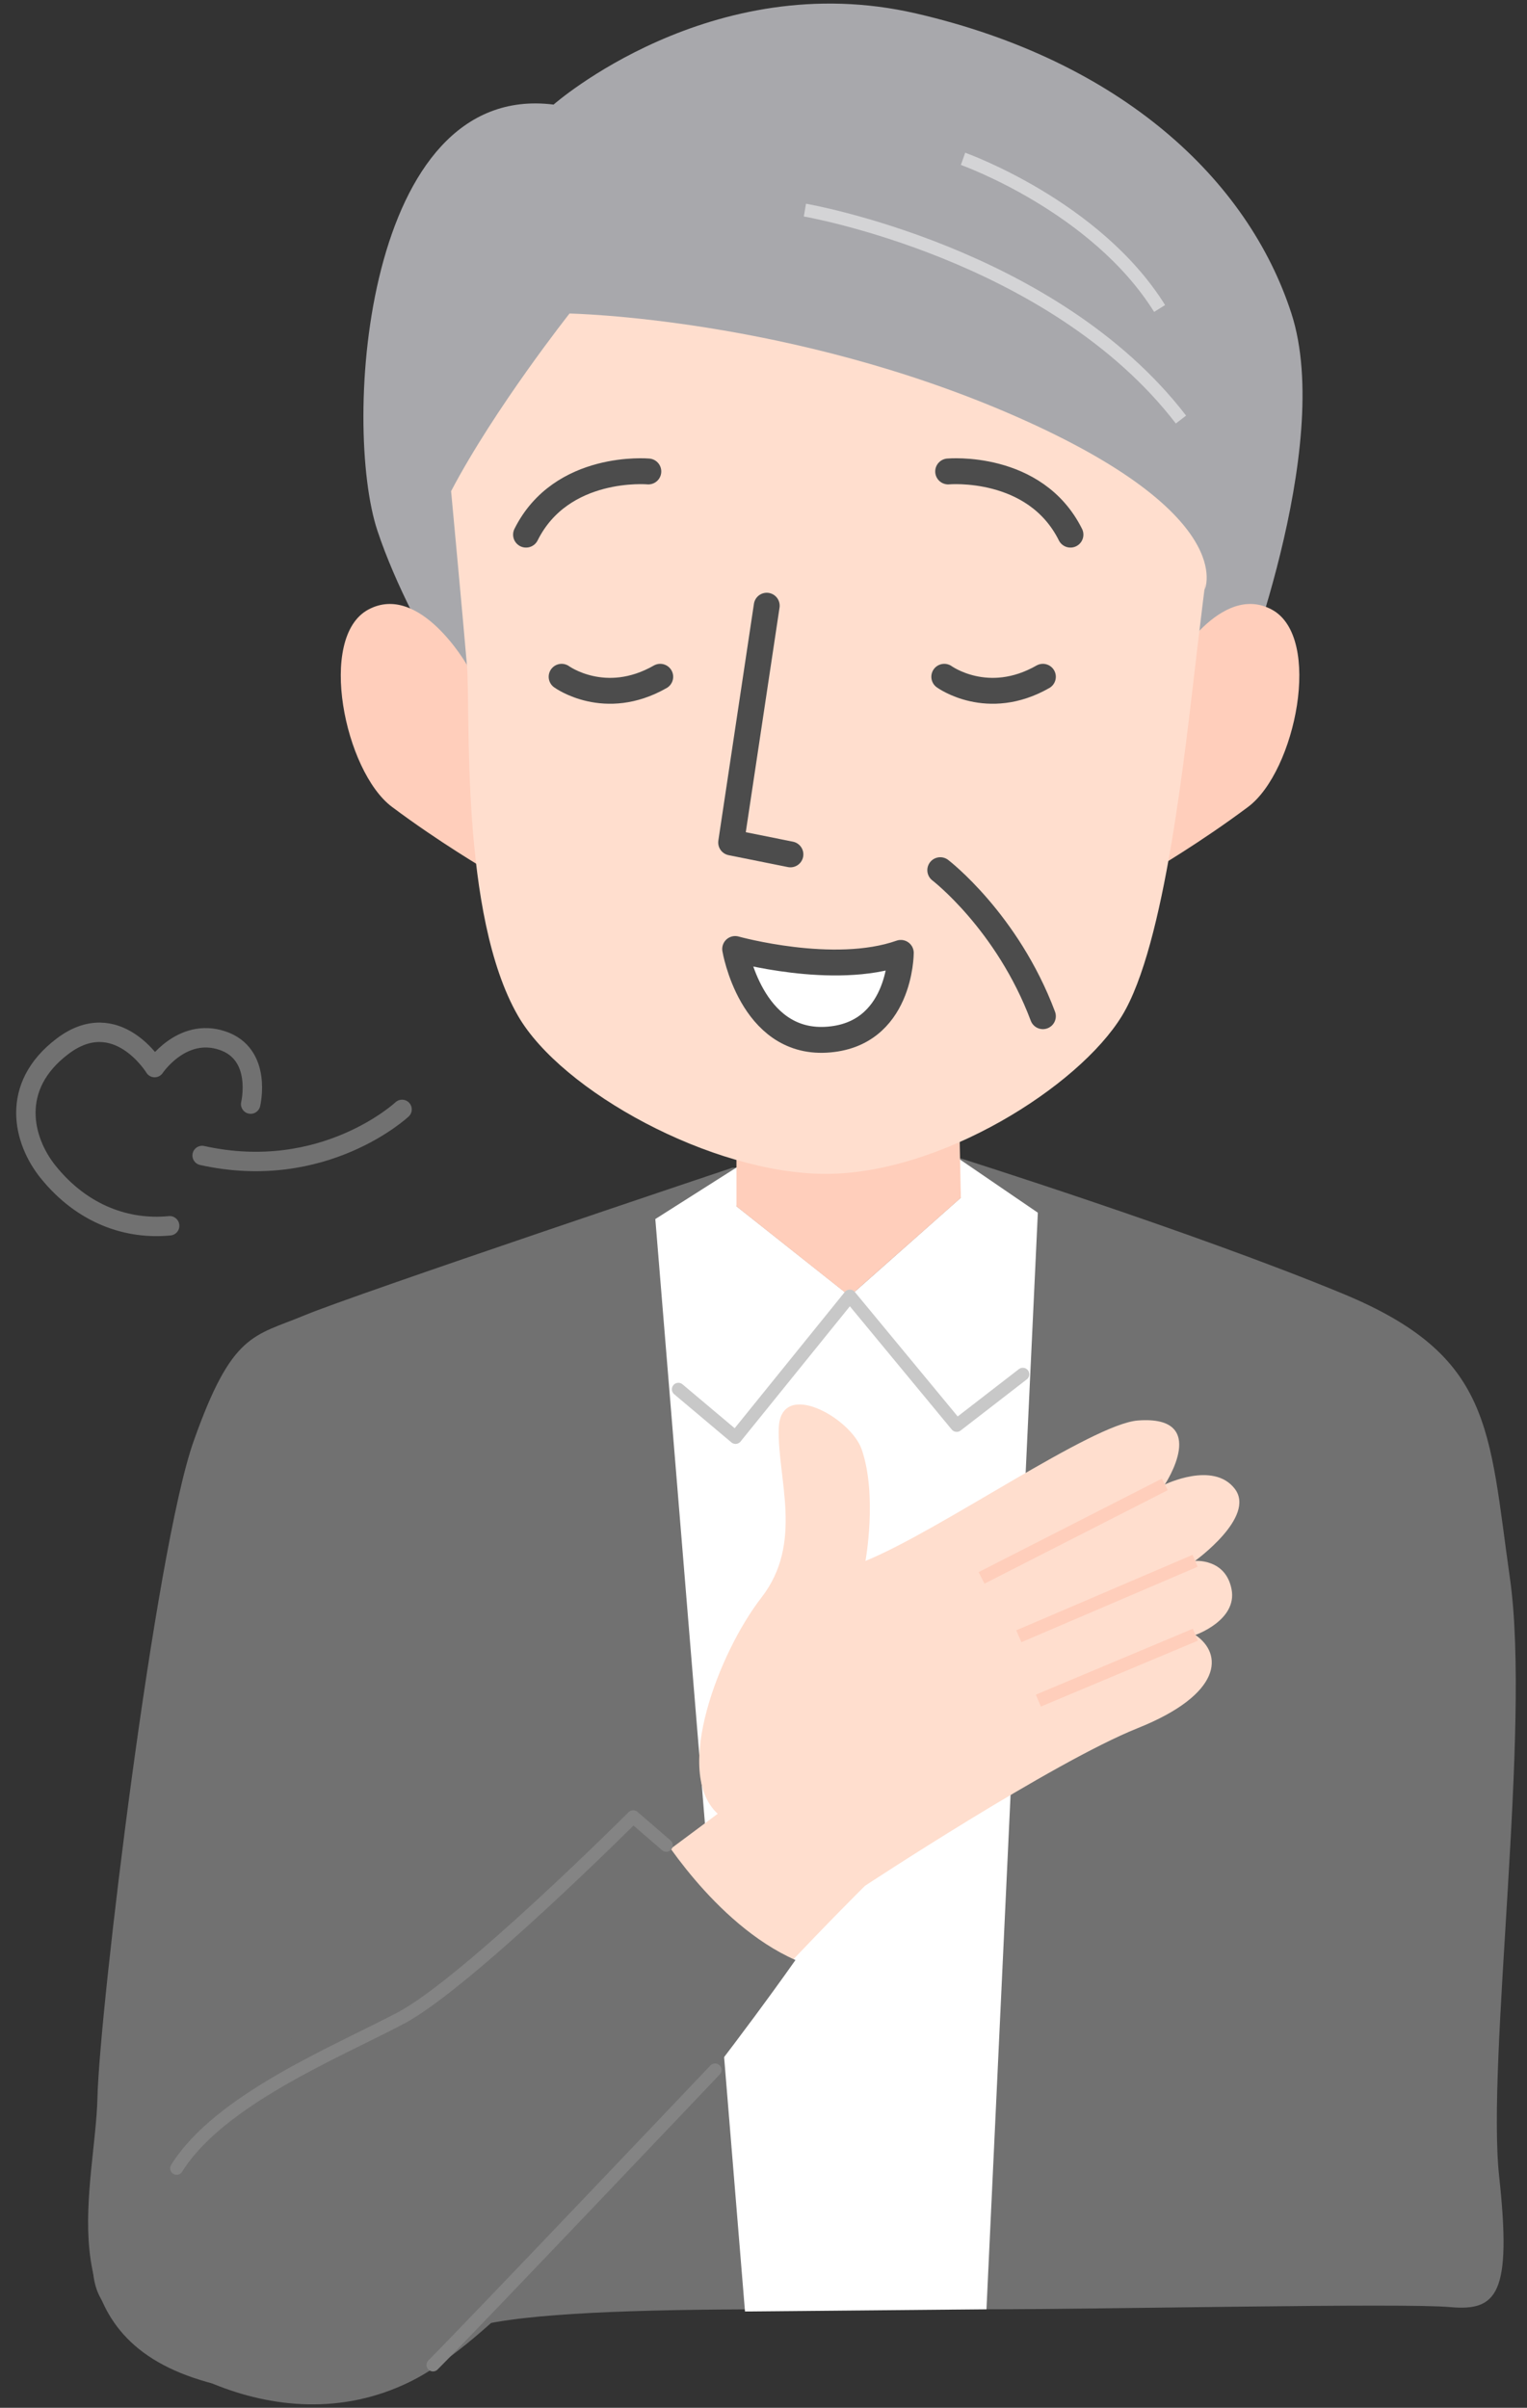 <?xml version="1.0" encoding="UTF-8"?><svg id="_レイヤー_3" xmlns="http://www.w3.org/2000/svg" viewBox="0 0 118 186"><rect x="0" y="0" width="118" height="186" fill="#333333" stroke="none"/><defs><style>.cls-1{stroke:#717171;stroke-width:1.5px;}.cls-1,.cls-2,.cls-3,.cls-4,.cls-5{stroke-linecap:round;stroke-linejoin:round;}.cls-1,.cls-2,.cls-3,.cls-4,.cls-6,.cls-7{fill:none;}.cls-2,.cls-5{stroke:#4c4c4c;stroke-width:2px;}.cls-8{fill:#ffdece;}.cls-9{fill:#ffcebb;}.cls-3{stroke:#848484;}.cls-4{stroke:#c8c8c8;}.cls-10{fill:#717171;}.cls-11,.cls-5{fill:#fff;}.cls-12{fill:#a8a8ac;}.cls-6{stroke:#ffcebb;}.cls-6,.cls-7{stroke-miterlimit:10;}.cls-7{stroke:#d4d4d6;}</style></defs><path class="cls-10" d="M56.58,90.21s-29.06,9.74-33.03,11.39-5.61,1.32-8.59,9.74-7.27,43.93-7.43,50.7-3.8,17.5,6.94,21.47c10.73,3.96,18.33-2.97,22.95-3.96,4.62-.99,13.87-1.16,22.95-1.16h15.85c9.25,0,32.2-.5,35.83-.17s4.79-.99,3.8-10.07,2.48-34.68.83-46.24-1.32-17.17-12.88-21.96c-11.56-4.79-29.89-10.57-29.89-10.57l-17.34.83Z"/><polygon class="cls-11" points="57.57 89.77 50.64 94.17 57.57 178.56 76.23 178.39 80.2 93.68 73.92 89.39 74.25 92.52 65.67 100.12 56.91 93.18 57.57 89.77"/><path class="cls-9" d="M56.91,86.91v6.28l8.75,6.94,8.59-7.6-.17-8.26-17.17,2.64Z"/><path class="cls-12" d="M42.79,8.07s12.15-10.69,28-7.03,25.66,12.83,29.01,23.19c3.35,10.37-4.24,29.32-4.24,29.32l-7.96,9.4-48.78-3.96s-6.91-9.75-9.65-17.98-1.02-34.76,13.61-32.93Z"/><path class="cls-9" d="M36.08,51.36s-3.66-6.4-7.62-4.27-1.83,12.5,1.83,15.24,7.32,4.88,7.32,4.88l-1.52-15.85Z"/><path class="cls-9" d="M90.66,51.36s3.66-6.4,7.62-4.27c3.96,2.13,1.83,12.5-1.83,15.24-3.66,2.74-7.32,4.88-7.32,4.88l1.52-15.85Z"/><path class="cls-8" d="M34.86,37.95s.91,9.76,1.22,13.41-.57,19.3,3.96,27.13c3.35,5.79,14.94,12.19,23.78,12.19s19.51-6.71,22.87-12.19,4.88-20.43,5.79-28.05c.91-7.62.61-4.88.61-4.88,0,0,2.74-5.79-14.63-13.41-17.38-7.62-34.45-7.93-34.45-7.93,0,0-5.79,7.32-9.15,13.72Z"/><path class="cls-2" d="M50.1,36.42s-6.71-.61-9.45,4.88"/><path class="cls-2" d="M73.27,36.42s6.71-.61,9.45,4.88"/><path class="cls-2" d="M43.4,52.28s3.35,2.44,7.62,0"/><path class="cls-2" d="M72.97,52.28s3.35,2.44,7.62,0"/><polyline class="cls-2" points="59.25 46.79 56.5 65.08 61.08 66"/><path class="cls-5" d="M56.81,73.31s7.62,2.13,12.8.3c0,0,0,6.4-5.79,6.71s-7.01-7.01-7.01-7.01Z"/><path class="cls-2" d="M72.66,67.22s5.18,3.96,7.93,11.28"/><path class="cls-8" d="M55.46,140.11c-3.48-3.19.09-12.46,3.38-16.7,3.29-4.24,1.22-9.19,1.34-13.07.12-3.88,5.57-.82,6.41,1.63,1.22,3.54.29,8.61.29,8.61,5.77-2.35,17.5-10.59,21.06-10.85,5.64-.42,2.07,4.95,2.07,4.95,0,0,3.75-1.84,5.41.33,1.66,2.17-3.08,5.57-3.08,5.57,0,0,2.37-.21,2.83,2.19.46,2.4-2.8,3.53-2.8,3.53,2.15,1.45,2.12,4.57-4.46,7.2-6.59,2.64-21.07,12.18-21.07,12.18,0,0-11.86,11.74-16.07,18.06-4.21,6.32-15.57,16.54-22.81,19.78-7.24,3.24-11.95-3.28-13.97-10.5-2.02-7.23,3.71-9.4,16.97-17.11,13.26-7.71,19.87-12.35,19.87-12.35l4.62-3.44Z"/><line class="cls-6" x1="90.01" y1="114.67" x2="75.85" y2="121.89"/><line class="cls-6" x1="92.35" y1="120.57" x2="78.73" y2="126.4"/><line class="cls-6" x1="92.37" y1="126.28" x2="80.24" y2="131.37"/><path class="cls-10" d="M50.68,141.08s4.43,7.53,10.79,10.33c0,0-19.02,27.22-29.71,32.54-10.69,5.32-21.97-2.57-24.05-6.54s1.93-13.32,9.83-17.27c7.91-3.95,33.14-19.06,33.14-19.06Z"/><path class="cls-3" d="M51.49,142.55l-2.56-2.21s-12.88,12.88-17.97,15.56-14.01,6.31-17.31,11.6"/><path class="cls-3" d="M55.26,159.9s-18.83,19.82-21.8,22.79"/><polyline class="cls-4" points="52.42 107.32 56.84 111.04 65.67 100.12 73.93 110.11 79.04 106.16"/><path class="cls-1" d="M31.07,85.7s-6.05,5.65-15.45,3.56"/><path class="cls-1" d="M19.37,85.29s.94-3.87-2.2-4.91-5.22,2.09-5.22,2.09c0,0-2.93-4.8-7.1-1.66-4.17,3.14-3.05,7.34-1.14,9.71,2.67,3.32,6.17,4.49,9.4,4.17"/><path class="cls-7" d="M62.2,16.23s19.16,3.3,29.06,16.18"/><path class="cls-7" d="M74.42,12.27s10.24,3.63,15.19,11.56"/></svg>